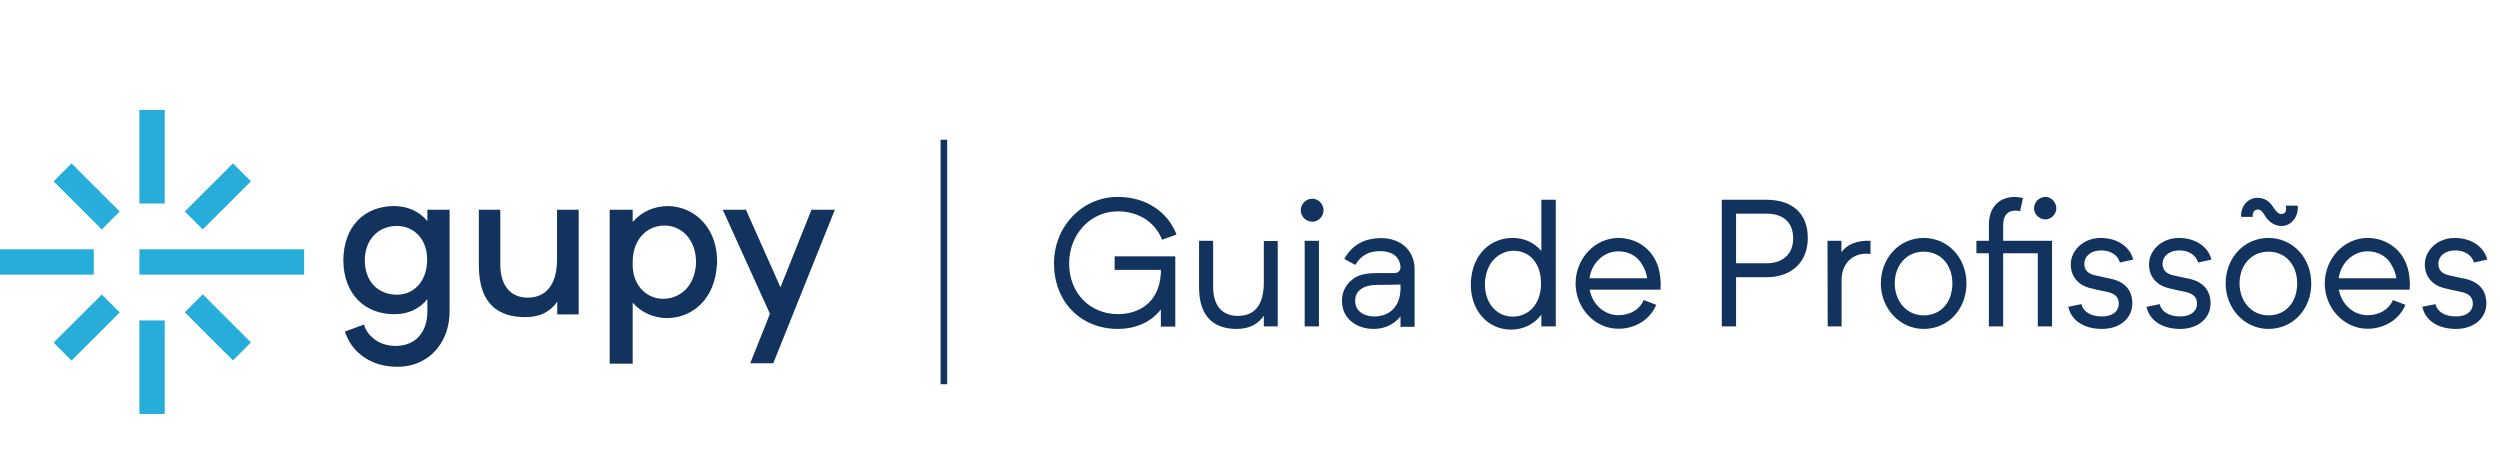<svg width="250" height="47" viewBox="0 0 250 47" fill="none" xmlns="http://www.w3.org/2000/svg">
<path d="M30.414 27.465V24.932H13.94V27.465H30.414Z" fill="#27ADD9"/>
<path d="M9.378 24.932H0V27.465H9.378V24.932Z" fill="#27ADD9"/>
<path d="M16.474 20.353H13.94V11H16.474V20.353Z" fill="#27ADD9"/>
<path d="M16.474 32.043H13.94V41.395H16.474V32.043Z" fill="#27ADD9"/>
<path d="M7.155 16.339L5.361 18.131L10.177 22.944L11.971 21.151L7.155 16.339Z" fill="#27ADD9"/>
<path d="M20.276 29.433L18.482 31.225L23.298 36.038L25.091 34.245L20.276 29.433Z" fill="#27ADD9"/>
<path d="M5.361 34.265L7.155 36.057L11.971 31.245L10.177 29.452L5.361 34.265Z" fill="#27ADD9"/>
<path d="M18.481 21.151L20.275 22.944L25.091 18.131L23.297 16.338L18.481 21.151Z" fill="#27ADD9"/>
<path d="M42.738 20.956V22.105C41.919 21.131 40.768 20.625 39.482 20.605C36.401 20.586 34.354 22.671 34.334 26.041C34.354 29.451 36.538 31.458 39.482 31.419C40.807 31.419 41.938 30.893 42.738 29.919V31.127C42.738 32.042 42.523 32.763 42.153 33.309C41.646 34.108 40.768 34.556 39.657 34.595C38.76 34.614 37.883 34.342 37.22 33.738C36.83 33.406 36.538 32.958 36.401 32.452L34.49 33.153C34.763 33.991 35.212 34.673 35.777 35.218C36.772 36.173 38.156 36.68 39.735 36.68C41.431 36.68 42.874 35.959 43.79 34.77C44.531 33.816 44.96 32.569 44.96 31.127V20.975H42.738V20.956ZM39.696 29.471C37.824 29.471 36.479 28.146 36.479 26.041C36.479 23.976 37.824 22.593 39.696 22.593C41.217 22.593 42.699 23.723 42.718 25.924V25.944V25.963V25.983C42.699 28.165 41.353 29.471 39.696 29.471Z" fill="#13335F"/>
<path d="M55.703 20.976V25.925C55.703 28.555 54.534 29.763 52.76 29.763C51.239 29.763 50.03 28.769 50.03 26.431V20.976H47.885V26.529C47.885 30.523 49.932 31.712 52.565 31.712C54.046 31.712 55.06 31.127 55.723 30.172V31.439H57.868V20.976H55.703Z" fill="#13335F"/>
<path d="M66.817 20.605C65.452 20.605 64.165 21.151 63.268 22.203V20.975H60.968V36.368H63.268V30.269C64.146 31.263 65.374 31.809 66.739 31.809C69.273 31.77 71.496 29.899 71.691 26.47H71.71C71.847 22.865 69.527 20.663 66.817 20.605ZM66.349 29.88C64.848 29.899 63.366 28.769 63.268 26.645V26.08C63.327 23.878 64.731 22.553 66.446 22.553C68.182 22.553 69.644 23.995 69.605 26.333C69.468 28.75 67.909 29.86 66.349 29.88Z" fill="#13335F"/>
<path d="M81.146 20.976L78.046 28.73L74.596 20.976H72.275L76.994 31.38L75.024 36.329H77.325L83.486 20.976H81.146Z" fill="#13335F"/>
<line x1="94.389" y1="13.974" x2="94.389" y2="38.422" stroke="#13335F" stroke-width="0.661"/>
<path d="M111.464 26.988H116.085V27.344C115.871 30.663 113.409 31.412 111.821 31.412C108.966 31.412 106.914 29.289 106.914 26.345C106.914 23.419 109.055 21.136 111.767 21.136C113.819 21.136 115.496 22.171 116.21 23.973L117.655 23.455C116.745 21.118 114.55 19.691 111.767 19.691C108.217 19.691 105.398 22.652 105.398 26.345C105.398 30.056 107.949 32.893 111.821 32.893C113.391 32.893 115.05 32.304 116.085 30.948V32.661H117.53V25.632H111.464V26.988ZM126.382 24.097V28.219C126.382 30.413 125.543 31.59 123.777 31.59C122.421 31.59 121.315 30.788 121.315 28.682V24.079H119.905V28.736C119.905 31.858 121.582 32.893 123.67 32.893C124.954 32.893 125.828 32.393 126.382 31.573V32.643H127.773V24.097H126.382ZM131.234 22.171C131.841 22.171 132.358 21.635 132.358 21.029C132.358 20.404 131.841 19.869 131.234 19.869C130.592 19.869 130.074 20.404 130.074 21.029C130.074 21.635 130.592 22.171 131.234 22.171ZM130.467 24.079V32.643H131.894V24.079H130.467ZM138.124 23.812C136.554 23.812 135.252 24.401 134.431 25.899L135.537 26.488C136.126 25.489 136.947 25.096 138.089 25.114C139.123 25.132 139.962 25.596 140.051 26.684C140.051 27.13 139.783 27.309 139.391 27.309H137.75C136.608 27.309 135.876 27.469 135.323 27.88C134.574 28.415 134.164 29.253 134.199 30.145C134.217 31.805 135.573 32.893 137.393 32.893C138.463 32.893 139.427 32.429 140.051 31.644V32.679C140.497 32.679 141.068 32.679 141.46 32.679V26.934C141.46 24.971 139.998 23.812 138.124 23.812ZM137.375 31.644C136.429 31.626 135.537 31.144 135.52 30.145C135.466 29.075 136.34 28.486 137.767 28.486C138.463 28.486 139.427 28.486 140.051 28.451V28.932C139.998 30.663 138.963 31.662 137.375 31.644ZM154.135 19.976V25.096C153.404 24.222 152.316 23.758 151.156 23.794C149.229 23.83 147.285 25.221 147.088 28.129C146.946 30.984 148.73 32.946 151.085 32.964C152.316 32.964 153.422 32.429 154.135 31.466V32.643H155.58V19.976H154.135ZM151.281 31.662C149.64 31.662 148.408 30.27 148.498 28.236C148.623 26.131 149.978 25.114 151.317 25.079C152.833 25.043 154.135 26.203 154.1 28.415C154.082 30.395 152.869 31.662 151.281 31.662ZM166.069 28.397C166.069 28.397 166.069 27.273 165.713 26.399C165.106 24.811 163.589 23.794 161.841 23.794C159.504 23.794 157.559 25.846 157.559 28.343C157.559 30.841 159.504 32.875 161.841 32.875C163.572 32.875 165.035 31.912 165.623 30.484L164.374 30.003C163.982 30.93 163.036 31.519 161.841 31.519C160.414 31.519 159.236 30.431 158.969 28.968H166.051L166.069 28.397ZM158.951 27.826C159.165 26.292 160.378 25.132 161.841 25.132C162.929 25.132 163.839 25.685 164.267 26.559C164.517 26.934 164.678 27.487 164.713 27.826H158.951ZM180.779 23.794C180.779 21.314 179.209 20.012 176.729 19.976H173.607H172.18V32.643H173.607V27.719H176.872C179.262 27.63 180.779 26.131 180.779 23.812V23.794ZM176.675 26.327H173.607V21.368H176.64C178.352 21.368 179.298 22.242 179.316 23.812C179.334 25.311 178.37 26.327 176.675 26.327ZM184.142 25.221V24.079H182.751L182.769 32.643H184.16V27.88C184.214 26.238 185.409 25.168 187.05 25.4V24.079C185.659 24.026 184.696 24.454 184.142 25.221ZM196.647 28.343C196.647 25.792 194.81 23.794 192.366 23.794C189.921 23.794 188.084 25.81 188.084 28.343C188.084 30.841 189.975 32.893 192.366 32.893C194.828 32.893 196.647 30.913 196.647 28.343ZM195.238 28.343C195.238 30.199 194.114 31.537 192.366 31.537C190.653 31.537 189.475 30.11 189.475 28.343C189.475 26.541 190.635 25.168 192.366 25.168C194.096 25.168 195.238 26.506 195.238 28.343ZM200.316 22.527C200.316 21.386 200.923 20.886 202.011 21.118L202.297 19.798C200.334 19.352 198.889 20.422 198.889 22.438V24.079H197.64V25.328H198.889V32.643H200.316V25.328H203.778V32.643H205.205V25.328V24.079H200.316V22.527ZM204.545 19.691C203.902 19.691 203.403 20.226 203.403 20.832C203.403 21.403 203.902 21.939 204.545 21.939C205.134 21.939 205.633 21.403 205.633 20.832C205.633 20.226 205.134 19.691 204.545 19.691ZM213.322 25.953C212.983 24.65 211.717 23.794 210.058 23.794C208.398 23.794 207.078 24.989 207.078 26.452C207.078 27.648 207.827 28.54 209.076 28.825C209.469 28.914 210.004 29.057 210.682 29.182C211.538 29.36 211.877 29.753 211.877 30.359C211.877 31.144 211.235 31.644 210.2 31.644C209.041 31.644 208.309 31.144 208.149 30.413L206.828 30.681C207.132 32.072 208.416 32.893 210.2 32.893C211.967 32.893 213.233 31.84 213.233 30.342C213.233 29.111 212.573 28.201 211.11 27.88C210.646 27.79 210.111 27.666 209.469 27.523C208.755 27.362 208.416 26.952 208.434 26.345C208.47 25.525 209.201 25.043 210.093 25.043C210.985 25.025 211.788 25.471 211.984 26.256L213.322 25.953ZM221.145 25.953C220.806 24.65 219.54 23.794 217.88 23.794C216.221 23.794 214.901 24.989 214.901 26.452C214.901 27.648 215.65 28.54 216.899 28.825C217.292 28.914 217.827 29.057 218.505 29.182C219.361 29.36 219.7 29.753 219.7 30.359C219.7 31.144 219.058 31.644 218.023 31.644C216.863 31.644 216.132 31.144 215.971 30.413L214.651 30.681C214.954 32.072 216.239 32.893 218.023 32.893C219.789 32.893 221.056 31.84 221.056 30.342C221.056 29.111 220.396 28.201 218.933 27.88C218.469 27.79 217.934 27.666 217.292 27.523C216.578 27.362 216.239 26.952 216.257 26.345C216.292 25.525 217.024 25.043 217.916 25.043C218.808 25.025 219.611 25.471 219.807 26.256L221.145 25.953ZM224.115 21.689H225.275C225.221 21.279 225.435 20.957 225.739 20.957C226.042 20.957 226.185 21.064 226.47 21.528C226.863 22.206 227.469 22.599 228.165 22.599C229.146 22.599 229.878 21.635 229.771 20.565H228.558C228.718 21.047 228.522 21.403 228.165 21.403C227.88 21.403 227.683 21.243 227.362 20.779C226.97 20.119 226.435 19.78 225.739 19.78C224.775 19.78 224.044 20.654 224.115 21.689ZM231.127 28.343C231.127 25.792 229.289 23.794 226.845 23.794C224.401 23.794 222.563 25.81 222.563 28.343C222.563 30.841 224.454 32.893 226.845 32.893C229.307 32.893 231.127 30.913 231.127 28.343ZM229.717 28.343C229.717 30.199 228.593 31.537 226.845 31.537C225.132 31.537 223.955 30.11 223.955 28.343C223.955 26.541 225.114 25.168 226.845 25.168C228.575 25.168 229.717 26.506 229.717 28.343ZM240.987 28.397C240.987 28.397 240.987 27.273 240.63 26.399C240.023 24.811 238.507 23.794 236.758 23.794C234.421 23.794 232.477 25.846 232.477 28.343C232.477 30.841 234.421 32.875 236.758 32.875C238.489 32.875 239.952 31.912 240.541 30.484L239.292 30.003C238.899 30.93 237.954 31.519 236.758 31.519C235.331 31.519 234.154 30.431 233.886 28.968H240.969L240.987 28.397ZM233.868 27.826C234.082 26.292 235.295 25.132 236.758 25.132C237.847 25.132 238.757 25.685 239.185 26.559C239.434 26.934 239.595 27.487 239.631 27.826H233.868ZM248.725 25.953C248.386 24.65 247.12 23.794 245.46 23.794C243.801 23.794 242.481 24.989 242.481 26.452C242.481 27.648 243.23 28.54 244.479 28.825C244.872 28.914 245.407 29.057 246.085 29.182C246.941 29.36 247.28 29.753 247.28 30.359C247.28 31.144 246.638 31.644 245.603 31.644C244.443 31.644 243.712 31.144 243.551 30.413L242.231 30.681C242.534 32.072 243.819 32.893 245.603 32.893C247.369 32.893 248.636 31.84 248.636 30.342C248.636 29.111 247.976 28.201 246.513 27.88C246.049 27.79 245.514 27.666 244.872 27.523C244.158 27.362 243.819 26.952 243.837 26.345C243.873 25.525 244.604 25.043 245.496 25.043C246.388 25.025 247.191 25.471 247.387 26.256L248.725 25.953Z" fill="#13335F"/>
</svg>
